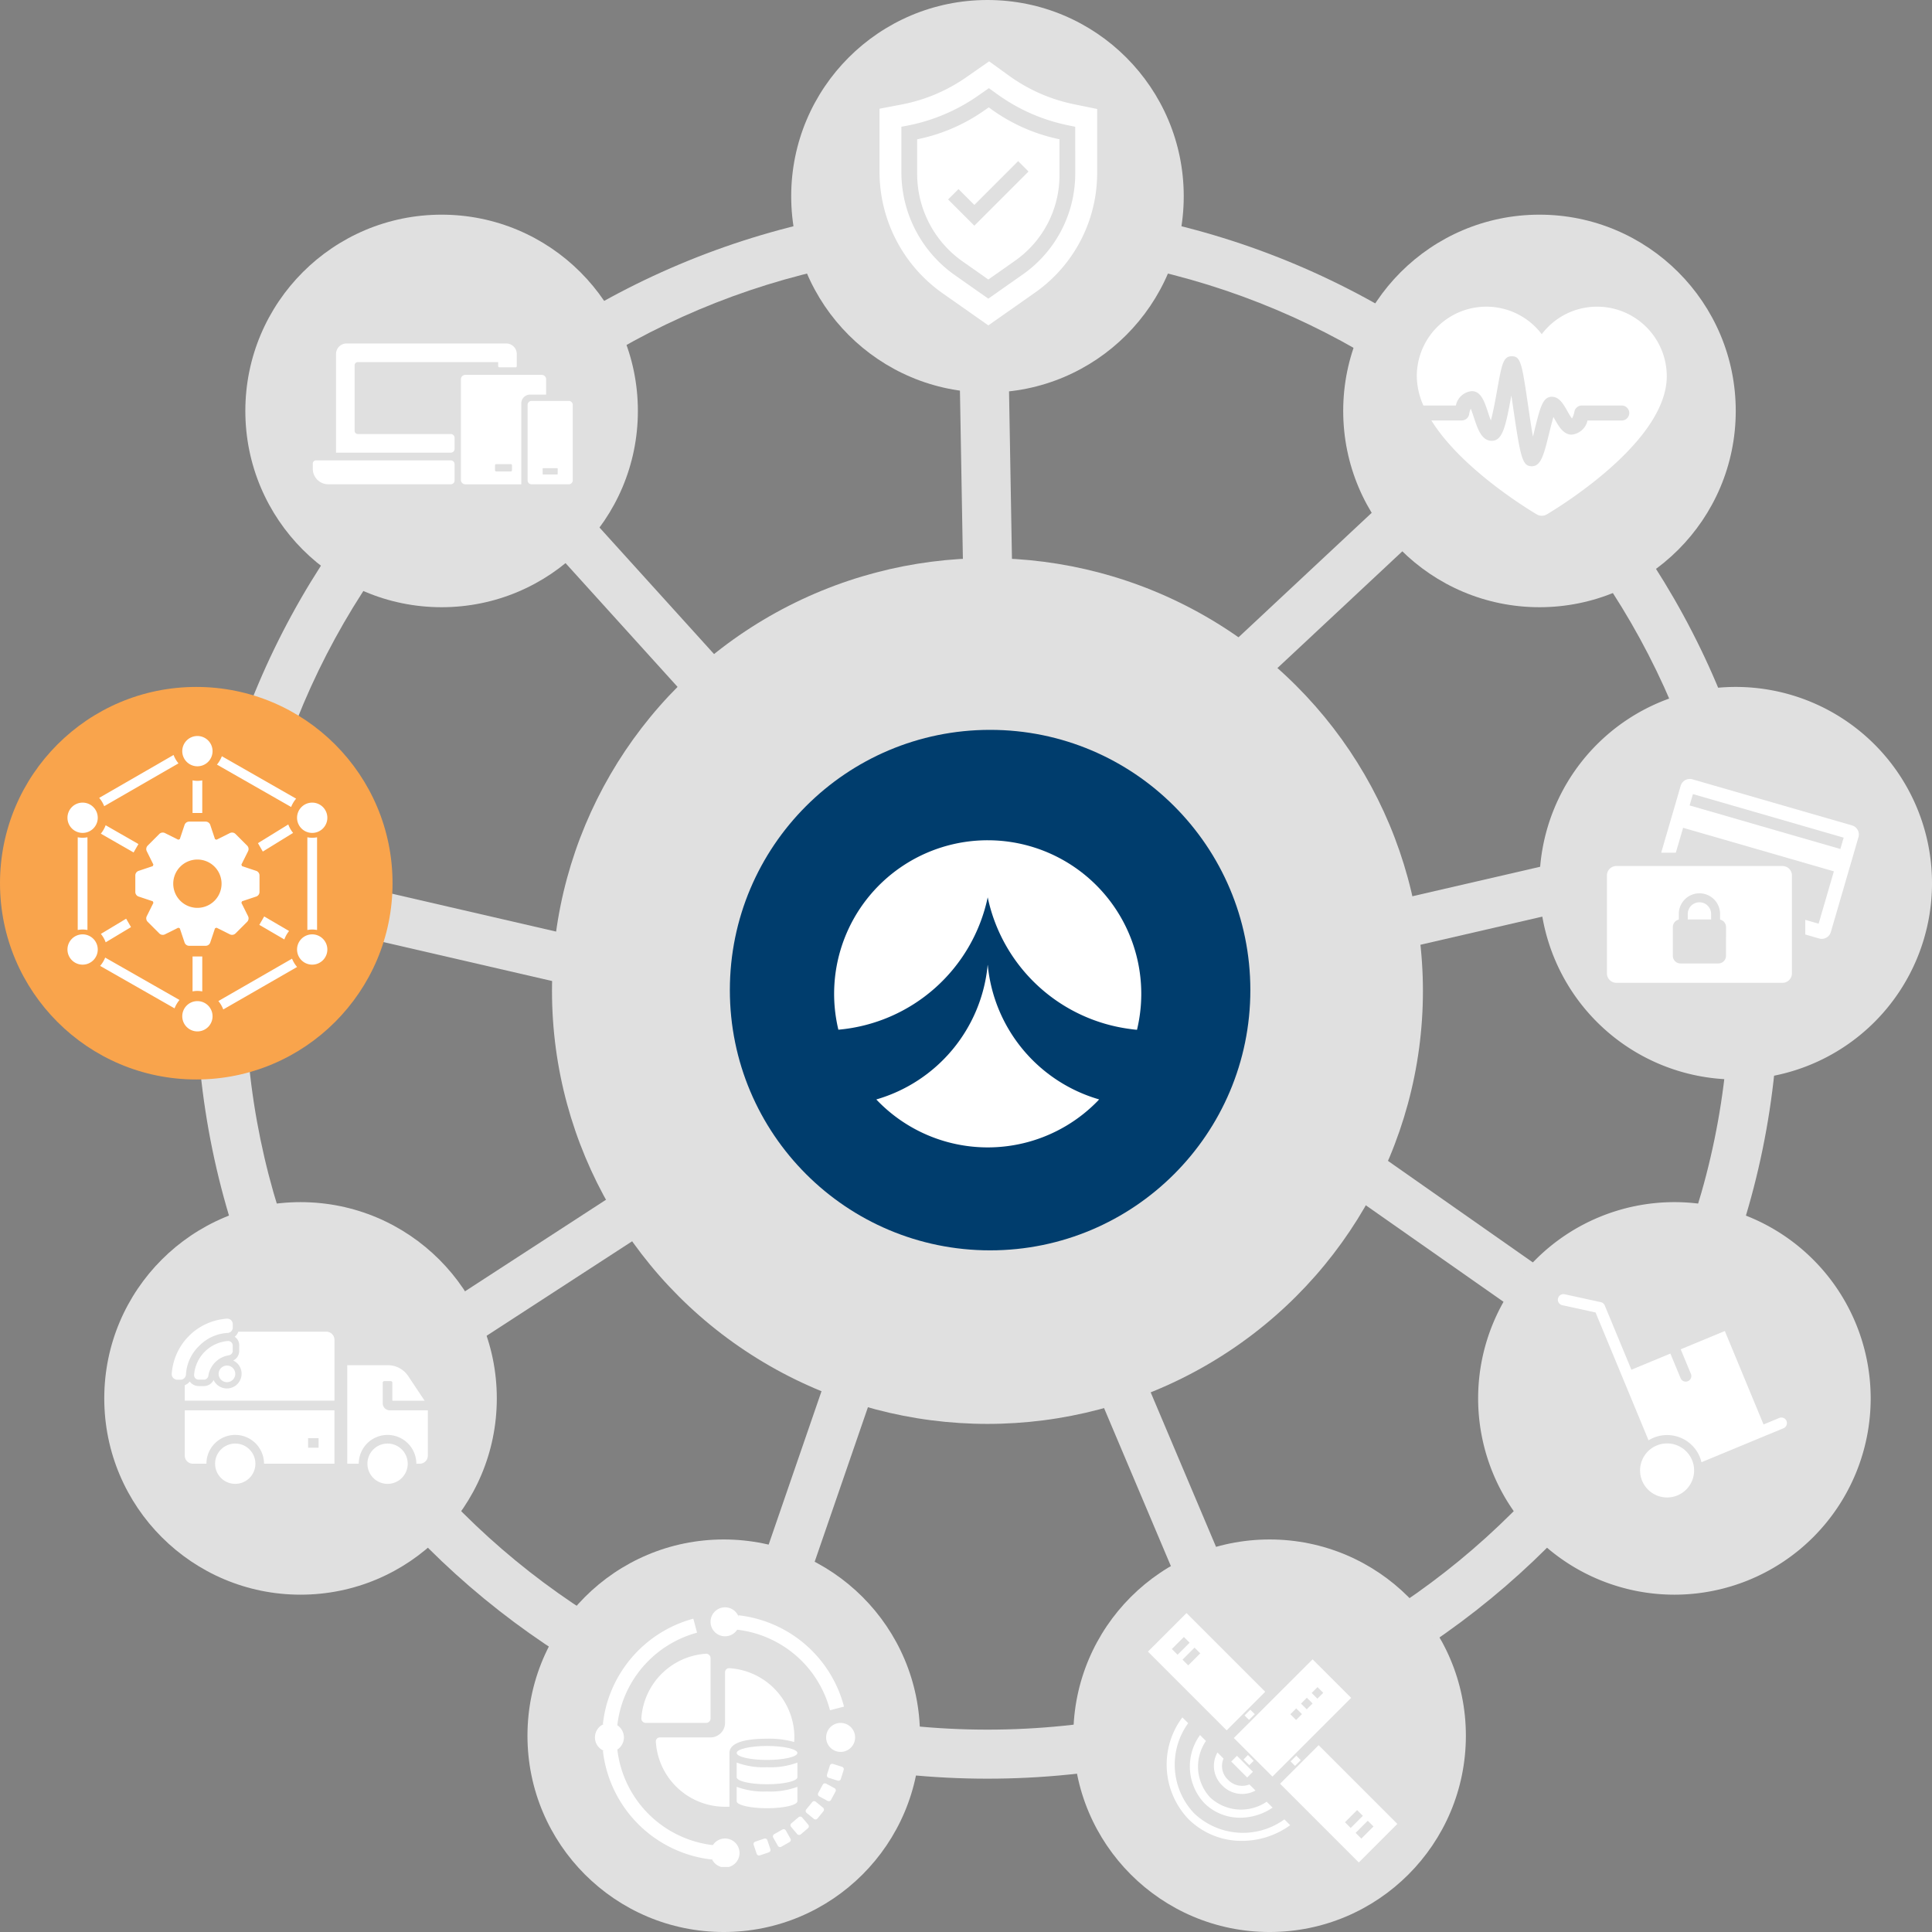 <svg xmlns="http://www.w3.org/2000/svg" xmlns:xlink="http://www.w3.org/1999/xlink" width="212" height="212" viewBox="0 0 212 212">
  <rect x="0" y="0" width="212" height="212" fill="#808080" stroke="none"/>
  <defs>
    <clipPath id="clip-path">
      <rect id="長方形_1629" data-name="長方形 1629" width="23.879" height="28.976" fill="#fff"/>
    </clipPath>
    <clipPath id="clip-path-2">
      <rect id="長方形_1628" data-name="長方形 1628" width="27.427" height="22.95" fill="#fff"/>
    </clipPath>
    <clipPath id="clip-path-3">
      <rect id="長方形_1637" data-name="長方形 1637" width="27.643" height="22.371" fill="#fff"/>
    </clipPath>
    <clipPath id="clip-path-4">
      <rect id="長方形_1636" data-name="長方形 1636" width="25.141" height="22.315" fill="#fff"/>
    </clipPath>
    <clipPath id="clip-path-5">
      <rect id="長方形_1634" data-name="長方形 1634" width="27.492" height="27.215" fill="#fff"/>
    </clipPath>
    <clipPath id="clip-path-6">
      <rect id="長方形_1635" data-name="長方形 1635" width="28.536" height="28.536" fill="#fff"/>
    </clipPath>
    <clipPath id="clip-path-7">
      <rect id="長方形_1624" data-name="長方形 1624" width="28.105" height="18.127" fill="#fff"/>
    </clipPath>
    <clipPath id="clip-path-8">
      <rect id="長方形_1670" data-name="長方形 1670" width="28.517" height="32.415" fill="#fff"/>
    </clipPath>
    <clipPath id="clip-path-9">
      <rect id="長方形_1625" data-name="長方形 1625" width="28.524" height="15.454" fill="#fff"/>
    </clipPath>
  </defs>
  <g id="product_main_img_production" transform="translate(-1185 -550)">
    <path id="パス_9296" data-name="パス 9296" d="M-12865.952-15711.971l-18.943-44.793,4.959-2.1,18.943,44.791Z" transform="translate(14186.397 16450.287)" fill="#e0e0e0"/>
    <path id="パス_9295" data-name="パス 9295" d="M-12925.843-15834.807l-59.978-66.266,3.992-3.613,59.978,66.266Z" transform="translate(14219.398 16497.971)" fill="#e0e0e0"/>
    <path id="楕円形_110" data-name="楕円形 110" d="M86.819,5.384c-44.9,0-81.435,36.381-81.435,81.1s36.532,81.1,81.435,81.1,81.435-36.381,81.435-81.1-36.532-81.1-81.435-81.1m0-5.384c47.949,0,86.819,38.72,86.819,86.483s-38.87,86.483-86.819,86.483S0,134.246,0,86.483,38.87,0,86.819,0Z" transform="translate(1206.536 572.21)" fill="#e0e0e0"/>
    <path id="パス_9287" data-name="パス 9287" d="M84.437,5.384H0V0H84.437Z" transform="translate(1211.659 644.291) rotate(13)" fill="#e0e0e0"/>
    <path id="パス_9294" data-name="パス 9294" d="M0,5.385V0H84.437V5.384Z" transform="translate(1377.085 645.307) rotate(167)" fill="#e0e0e0"/>
    <path id="パス_9289" data-name="パス 9289" d="M94.083,18.46,0,5.332.744,0,94.827,13.127Z" transform="matrix(-0.629, 0.777, -0.777, -0.629, 1359.936, 590.675)" fill="#e0e0e0"/>
    <path id="パス_9290" data-name="パス 9290" d="M0,5.385V0H106.545V5.384Z" transform="translate(1295.038 553.743) rotate(89)" fill="#e0e0e0"/>
    <path id="パス_9291" data-name="パス 9291" d="M0,5.385V0H105.123V5.384Z" transform="matrix(-0.819, -0.574, 0.574, -0.819, 1367.586, 705.185)" fill="#e0e0e0"/>
    <path id="パス_9292" data-name="パス 9292" d="M0,5.385V0H76.5V5.384Z" transform="translate(1295.773 659.315) rotate(147)" fill="#e0e0e0"/>
    <path id="パス_9293" data-name="パス 9293" d="M0,5.385V0H105.123V5.384Z" transform="matrix(-0.326, 0.946, -0.946, -0.326, 1299.324, 649.032)" fill="#e0e0e0"/>
    <g id="グループ_5610" data-name="グループ 5610" transform="translate(1245.571 611.244)">
      <ellipse id="楕円形_109" data-name="楕円形 109" cx="47.784" cy="47.501" rx="47.784" ry="47.501" transform="translate(0 0)" fill="#e0e0e0"/>
      <circle id="楕円形_108" data-name="楕円形 108" cx="28.557" cy="28.557" r="28.557" transform="translate(19.517 18.844)" fill="#003d6d"/>
      <g id="グループ_5350" data-name="グループ 5350" transform="translate(30.959 30.959)">
        <path id="パス_28" data-name="パス 28" d="M4.628,28.448v0l.021-.013A17.031,17.031,0,0,0,16.844,13.714c0-.016.006-.032.009-.048,0,0,0,.021.009.062a17.032,17.032,0,0,0,12.189,14.7l.029.014c-.024.025-.064.042-.072.076h0a16.839,16.839,0,0,1-24.378-.074M16.853,0A16.85,16.85,0,0,0,.467,20.791h0v0l.024-.007A18.394,18.394,0,0,0,16.852,6.262a18.4,18.4,0,0,0,15.6,14.444c.477.072.759.089.782.09A16.85,16.85,0,0,0,16.853,0" transform="translate(0 0)" fill="#fff"/>
      </g>
    </g>
    <g id="グループ_8763" data-name="グループ 8763" transform="translate(1271.819 550)">
      <circle id="楕円形_111" data-name="楕円形 111" cx="21.537" cy="21.537" r="21.537" fill="#e0e0e0"/>
      <g id="グループ_5585" data-name="グループ 5585" transform="translate(9.691 6.73)">
        <g id="グループ_5481" data-name="グループ 5481" transform="translate(0 0)" clip-path="url(#clip-path)">
          <path id="パス_9127" data-name="パス 9127" d="M12.538,5.726,12,6.1A19.527,19.527,0,0,1,4.682,9.232v3.8a11.741,11.741,0,0,0,4.987,9.6l2.822,1.983,2.939-2.065A11.465,11.465,0,0,0,20.3,13.175V9.226a19.5,19.5,0,0,1-7.5-3.309ZM16.9,12.765,10.957,18.71,8.079,15.831l1.139-1.138,1.739,1.739,4.807-4.807Z" transform="translate(-0.551 -0.674)" fill="#fff"/>
          <path id="パス_9128" data-name="パス 9128" d="M21.349,4.711A18.442,18.442,0,0,1,14.2,1.568L12.028,0l-2.5,1.742a18.452,18.452,0,0,1-7.22,3.017L0,5.2v6.919A16.317,16.317,0,0,0,6.93,25.456l5.011,3.519,5.14-3.61a16.013,16.013,0,0,0,6.8-13.087V5.229Zm.127,7.62a13.51,13.51,0,0,1-5.738,11.042l-3.8,2.669-3.672-2.58A13.808,13.808,0,0,1,2.4,12.175v-5l.433-.079A20.275,20.275,0,0,0,10.8,3.784L12,2.943l.9.648A20.111,20.111,0,0,0,20.7,7.02l.775.16Z" transform="translate(0 0)" fill="#fff"/>
        </g>
      </g>
    </g>
    <g id="グループ_5595" data-name="グループ 5595" transform="translate(1332.391 573.556)">
      <circle id="楕円形_112" data-name="楕円形 112" cx="21.537" cy="21.537" r="21.537" fill="#e0e0e0"/>
      <g id="グループ_5586" data-name="グループ 5586" transform="translate(8.076 10.096)">
        <g id="グループ_5479" data-name="グループ 5479" transform="translate(0 0)" clip-path="url(#clip-path-2)">
          <path id="パス_9126" data-name="パス 9126" d="M19.79,0a7.594,7.594,0,0,0-6.079,3.019A7.631,7.631,0,0,0,0,7.637a8.082,8.082,0,0,0,.724,3.208H4.288A1.967,1.967,0,0,1,6.034,9.267c1.013,0,1.392,1.148,1.792,2.364.08.242.187.564.3.851.256-.912.521-2.385.683-3.3.516-2.876.671-3.744,1.617-3.744.991,0,1.114.839,1.8,5.5.147,1,.334,2.278.517,3.323.073-.285.143-.567.2-.815.586-2.37.88-3.56,1.87-3.56.813,0,1.254.773,1.721,1.592a8.587,8.587,0,0,0,.494.8,2.653,2.653,0,0,0,.266-.756.825.825,0,0,1,.81-.677H22.49a.823.823,0,1,1,0,1.646H18.732A1.99,1.99,0,0,1,17,14.042c-.906,0-1.412-.888-1.9-1.747l-.109-.19c-.157.529-.326,1.212-.456,1.737-.6,2.442-.907,3.667-1.922,3.667s-1.225-.876-2.026-6.332c-.066-.451-.138-.946-.213-1.437-.621,3.449-.973,4.978-2.15,4.978-1.116,0-1.547-1.308-1.965-2.573-.091-.275-.219-.666-.34-.96a2.578,2.578,0,0,0-.173.6.822.822,0,0,1-.814.7H1.6c3.121,5.03,9.877,9.3,11.552,10.3a1.094,1.094,0,0,0,1.128,0c2.2-1.32,13.15-8.251,13.15-15.157A7.646,7.646,0,0,0,19.79,0" transform="translate(0 0)" fill="#fff"/>
        </g>
      </g>
    </g>
    <g id="グループ_5596" data-name="グループ 5596" transform="translate(1353.927 625.378)">
      <path id="パス_41957" data-name="パス 41957" d="M21.537,0A21.537,21.537,0,1,1,0,21.537,21.537,21.537,0,0,1,21.537,0Z" transform="translate(0)" fill="#e0e0e0"/>
      <g id="グループ_5587" data-name="グループ 5587" transform="translate(7.403 10.096)">
        <g id="グループ_5490" data-name="グループ 5490" transform="translate(0 0)" clip-path="url(#clip-path-3)">
          <path id="パス_9150" data-name="パス 9150" d="M36.394,5.1,18.876.04A1.016,1.016,0,0,0,18.591,0a1.042,1.042,0,0,0-1,.747L15.451,8.094h1.606l.8-2.733L34.4,10.14l-1.675,5.746-1.462-.422v1.605l1.517.438a1.015,1.015,0,0,0,.286.041,1.042,1.042,0,0,0,1-.747L37.1,6.383a1.035,1.035,0,0,0-.7-1.281M18.569,2.907l.363-1.245,16.543,4.78-.363,1.245Z" transform="translate(-9.497 0)" fill="#fff"/>
          <path id="パス_9151" data-name="パス 9151" d="M24.3,35.12A1.283,1.283,0,0,0,23.019,36.4V37h2.563v-.6A1.283,1.283,0,0,0,24.3,35.12" transform="translate(-14.149 -21.587)" fill="#fff"/>
          <path id="パス_9152" data-name="パス 9152" d="M19.269,24.794H1.035A1.038,1.038,0,0,0,0,25.829V36.576a1.038,1.038,0,0,0,1.035,1.035H19.269A1.038,1.038,0,0,0,20.3,36.576V25.829a1.038,1.038,0,0,0-1.035-1.035m-6.2,9.855a.841.841,0,0,1-.838.838H8.07a.841.841,0,0,1-.838-.838V31.49a.84.84,0,0,1,.655-.816v-.62a2.264,2.264,0,0,1,4.528,0v.619a.841.841,0,0,1,.655.817Z" transform="translate(0 -15.24)" fill="#fff"/>
        </g>
      </g>
    </g>
    <g id="グループ_5597" data-name="グループ 5597" transform="translate(1347.197 681.911)">
      <path id="パス_41958" data-name="パス 41958" d="M21.537,0A21.537,21.537,0,1,1,0,21.537,21.537,21.537,0,0,1,21.537,0Z" transform="translate(0)" fill="#e0e0e0"/>
      <g id="グループ_5589" data-name="グループ 5589" transform="translate(8.749 10.095)">
        <g id="グループ_5488" data-name="グループ 5488" transform="translate(0 0)" clip-path="url(#clip-path-4)">
          <path id="パス_9148" data-name="パス 9148" d="M25.094,13.918a.612.612,0,0,0-.8-.331l-1.725.714L18.321,4.047,13.478,6.053h0l1.121,2.7a.612.612,0,1,1-1.132.469l-1.121-2.7h0L8.067,8.295l-.827-2L5.146,1.244A.612.612,0,0,0,4.711.88L.743.014a.612.612,0,1,0-.261,1.2l3.655.8L6.108,6.767l3.843,9.277a3.928,3.928,0,0,1,.546-.283h0a3.88,3.88,0,0,1,5.074,2.1h0a3.906,3.906,0,0,1,.186.586l9-3.73a.612.612,0,0,0,.331-.8" transform="translate(0 0)" fill="#fff"/>
          <path id="パス_9149" data-name="パス 9149" d="M31.277,53.723a2.965,2.965,0,1,0,3.874,1.6,2.965,2.965,0,0,0-3.874-1.6" transform="translate(-20.428 -37.114)" fill="#fff"/>
        </g>
      </g>
    </g>
    <g id="グループ_5598" data-name="グループ 5598" transform="translate(1302.778 718.927)">
      <circle id="楕円形_115" data-name="楕円形 115" cx="21.537" cy="21.537" r="21.537" transform="translate(0 0)" fill="#e0e0e0"/>
      <g id="グループ_5590" data-name="グループ 5590" transform="translate(8.076 8.076)">
        <rect id="長方形_1630" data-name="長方形 1630" width="0.89" height="0.693" transform="translate(10.714 11.231) rotate(-45)" fill="#fff"/>
        <rect id="長方形_1631" data-name="長方形 1631" width="0.683" height="0.89" transform="translate(10.601 16.063) rotate(-45)" fill="#fff"/>
        <rect id="長方形_1632" data-name="長方形 1632" width="0.89" height="2.474" transform="translate(9.251 16.294) rotate(-45)" fill="#fff"/>
        <path id="パス_9129" data-name="パス 9129" d="M3.793,5.112l1.32-1.32.628.629L4.423,5.741ZM2.624,3.943l1.32-1.32.629.629-1.32,1.32ZM4.232,0,0,4.231l8.637,8.637,4.232-4.23Z" transform="translate(0.111)" fill="#fff"/>
        <path id="パス_9130" data-name="パス 9130" d="M15.935,19.167l8.638-8.638L20.34,6.3,11.7,14.934Zm4.944-9.82.63.629-.643.642-.629-.629ZM19.71,10.515l.629.629-.642.642-.629-.629Zm-1.168,1.168.629.629-.642.643-.629-.63Z" transform="translate(-2.162 -1.223)" fill="#fff"/>
        <path id="パス_9131" data-name="パス 9131" d="M26.284,27.616l1.331-1.332.629.629-1.331,1.332Zm-1.168-1.168,1.331-1.333.63.63-1.332,1.332Zm-7.121-4.223,8.638,8.638,4.23-4.232-8.637-8.638Z" transform="translate(-3.385 -3.496)" fill="#fff"/>
        <rect id="長方形_1633" data-name="長方形 1633" width="0.89" height="0.693" transform="translate(15.762 16.28) rotate(-45)" fill="#fff"/>
        <g id="グループ_5484" data-name="グループ 5484" transform="translate(0 0.014)">
          <g id="グループ_5483" data-name="グループ 5483" clip-path="url(#clip-path-5)">
            <path id="パス_9132" data-name="パス 9132" d="M9.374,18.99A2.96,2.96,0,0,0,9.893,22.6a3.026,3.026,0,0,0,3.654.562l-.669-.669a2.137,2.137,0,0,1-2.355-.522,2.054,2.054,0,0,1-.482-2.315Z" transform="translate(-1.634 -3.703)" fill="#fff"/>
            <path id="パス_9133" data-name="パス 9133" d="M6.824,16.613a5.882,5.882,0,0,0,.482,7.478,5.537,5.537,0,0,0,3.943,1.592,6.331,6.331,0,0,0,3.539-1.106l-.65-.65a4.988,4.988,0,0,1-6.2-.465,4.975,4.975,0,0,1-.463-6.2Z" transform="translate(-0.999 -3.241)" fill="#fff"/>
            <path id="パス_9134" data-name="パス 9134" d="M5.572,24.744a7.759,7.759,0,0,1-.66-9.9l-.638-.638a8.659,8.659,0,0,0,.669,11.163,8.273,8.273,0,0,0,5.887,2.391,9.06,9.06,0,0,0,5.277-1.722l-.638-.638a7.76,7.76,0,0,1-9.9-.661" transform="translate(-0.385 -2.775)" fill="#fff"/>
          </g>
        </g>
      </g>
    </g>
    <g id="グループ_5599" data-name="グループ 5599" transform="translate(1242.879 718.927)">
      <circle id="楕円形_116" data-name="楕円形 116" cx="21.537" cy="21.537" r="21.537" fill="#e0e0e0"/>
      <g id="グループ_5591" data-name="グループ 5591" transform="translate(7.403 7.403)">
        <g id="グループ_5486" data-name="グループ 5486" clip-path="url(#clip-path-6)">
          <path id="パス_9135" data-name="パス 9135" d="M12.976,5.888a7.61,7.61,0,0,0-7.088,7.089.484.484,0,0,0,.487.5H13A.483.483,0,0,0,13.48,13V6.375a.483.483,0,0,0-.5-.487" transform="translate(-0.793 -0.752)" fill="#fff"/>
          <path id="パス_9136" data-name="パス 9136" d="M32.5,16.252a1.59,1.59,0,1,1-1.59-1.59,1.591,1.591,0,0,1,1.59,1.59" transform="translate(-3.95 -1.934)" fill="#fff"/>
          <path id="パス_9137" data-name="パス 9137" d="M3.181,16.252a1.59,1.59,0,1,1-1.59-1.59,1.591,1.591,0,0,1,1.59,1.59" transform="translate(0 -1.934)" fill="#fff"/>
          <path id="パス_9138" data-name="パス 9138" d="M16.252,32.5a1.59,1.59,0,1,1,1.59-1.59,1.591,1.591,0,0,1-1.59,1.59" transform="translate(-1.975 -3.91)" fill="#fff"/>
          <path id="パス_9139" data-name="パス 9139" d="M16.252,3.181a1.59,1.59,0,1,1,1.59-1.59,1.591,1.591,0,0,1-1.59,1.59" transform="translate(-1.975 0.041)" fill="#fff"/>
          <path id="パス_9140" data-name="パス 9140" d="M2.592,13.175,1.011,13A13.392,13.392,0,0,1,1.5,10.587a13.565,13.565,0,0,1,9.433-9.144l.409,1.537a11.963,11.963,0,0,0-8.32,8.065,11.816,11.816,0,0,0-.431,2.13" transform="translate(-0.136 -0.154)" fill="#fff"/>
          <path id="パス_9141" data-name="パス 9141" d="M12.942,30.1A13.546,13.546,0,0,1,1.01,18.17L2.591,18A11.947,11.947,0,0,0,13.114,28.524Z" transform="translate(-0.136 -2.384)" fill="#fff"/>
          <path id="パス_9142" data-name="パス 9142" d="M20.3,28.39l.98-.332a.276.276,0,0,1,.35.173l.331.98a.275.275,0,0,1-.172.35l-.98.332a.276.276,0,0,1-.35-.173l-.332-.98a.276.276,0,0,1,.173-.35m2.077-.819.9-.514a.276.276,0,0,1,.377.1l.508.9a.275.275,0,0,1-.1.376l-.9.514a.276.276,0,0,1-.377-.1l-.508-.9a.274.274,0,0,1,.1-.375m1.888-1.2.794-.671a.277.277,0,0,1,.389.034l.67.794a.276.276,0,0,1-.033.389l-.794.671a.277.277,0,0,1-.389-.034l-.67-.794a.276.276,0,0,1,.033-.389m1.633-1.523.654-.8a.275.275,0,0,1,.388-.04l.8.653a.277.277,0,0,1,.04.389l-.653.8a.276.276,0,0,1-.389.041l-.8-.654a.275.275,0,0,1-.041-.388m1.317-1.8.493-.914a.276.276,0,0,1,.374-.112l.914.493a.276.276,0,0,1,.112.374l-.493.914a.275.275,0,0,1-.374.112l-.914-.493a.276.276,0,0,1-.112-.374m.961-2.016.312-.992a.276.276,0,0,1,.346-.18l.992.312a.276.276,0,0,1,.18.346l-.312.992a.276.276,0,0,1-.346.181l-.992-.312a.276.276,0,0,1-.181-.346" transform="translate(-2.709 -2.632)" fill="#fff"/>
          <path id="パス_9143" data-name="パス 9143" d="M28.218,11.431A11.938,11.938,0,0,0,18,2.591l.171-1.581A13.536,13.536,0,0,1,29.758,11.034Z" transform="translate(-2.425 -0.095)" fill="#fff"/>
          <path id="パス_9144" data-name="パス 9144" d="M24.637,18.352c0,.424-1.491.768-3.331.768s-3.331-.344-3.331-.768,1.491-.768,3.331-.768,3.331.344,3.331.768" transform="translate(-2.421 -2.328)" fill="#fff"/>
          <path id="パス_9145" data-name="パス 9145" d="M17.976,19.691V21.3c0,.425,1.491.768,3.331.768s3.331-.344,3.331-.768V19.691a8.442,8.442,0,0,1-3.331.509,8.445,8.445,0,0,1-3.331-.509" transform="translate(-2.421 -2.612)" fill="#fff"/>
          <path id="パス_9146" data-name="パス 9146" d="M17.976,22.765v1.58c0,.424,1.491.768,3.331.768s3.331-.344,3.331-.768v-1.58a8.442,8.442,0,0,1-3.331.509,8.445,8.445,0,0,1-3.331-.509" transform="translate(-2.421 -3.026)" fill="#fff"/>
          <path id="パス_9147" data-name="パス 9147" d="M15.8,17.024c0-1.293,2.244-1.564,4.126-1.564a9.845,9.845,0,0,1,2.975.364c.011-.168.026-.336.026-.507a7.609,7.609,0,0,0-7.15-7.595.442.442,0,0,0-.459.444v5.552a1.6,1.6,0,0,1-1.6,1.6H8.166a.441.441,0,0,0-.443.459,7.609,7.609,0,0,0,7.595,7.15H15.8Z" transform="translate(-1.04 -1)" fill="#fff"/>
        </g>
      </g>
    </g>
    <g id="グループ_5600" data-name="グループ 5600" transform="translate(1196.441 681.911)">
      <circle id="楕円形_117" data-name="楕円形 117" cx="21.537" cy="21.537" r="21.537" transform="translate(0 0)" fill="#e0e0e0"/>
      <g id="グループ_5592" data-name="グループ 5592" transform="translate(7.403 12.787)">
        <g id="グループ_5471" data-name="グループ 5471" transform="translate(0 0)" clip-path="url(#clip-path-7)">
          <path id="パス_9093" data-name="パス 9093" d="M7.6,8.886A.911.911,0,1,0,7.6,7.6a.905.905,0,0,0,0,1.289" transform="translate(-2.184 -2.185)" fill="#fff"/>
          <path id="パス_9094" data-name="パス 9094" d="M3.495,7.2a.5.5,0,0,0,.129.37A.511.511,0,0,0,4,7.736h.571a.5.5,0,0,0,.493-.452A2.7,2.7,0,0,1,7.285,5.063a.5.5,0,0,0,.451-.493V4a.511.511,0,0,0-.165-.376A.489.489,0,0,0,7.2,3.494,4.044,4.044,0,0,0,3.495,7.2" transform="translate(-1.041 -1.041)" fill="#fff"/>
          <path id="パス_9095" data-name="パス 9095" d="M1.895,1.895A6.5,6.5,0,0,0,0,6.065.581.581,0,0,0,.16,6.5.614.614,0,0,0,.6,6.7H.968a.6.6,0,0,0,.594-.576A4.709,4.709,0,0,1,3,3,4.715,4.715,0,0,1,6.128,1.568.6.6,0,0,0,6.7.974V.605A.613.613,0,0,0,6.5.16.579.579,0,0,0,6.065,0a6.5,6.5,0,0,0-4.17,1.893" transform="translate(0 0)" fill="#fff"/>
          <path id="パス_9096" data-name="パス 9096" d="M32.8,19.523a2.211,2.211,0,1,0,2.211,2.211A2.211,2.211,0,0,0,32.8,19.523" transform="translate(-9.116 -5.818)" fill="#fff"/>
          <path id="パス_9097" data-name="パス 9097" d="M8.986,19.523A2.211,2.211,0,1,0,11.2,21.734a2.211,2.211,0,0,0-2.211-2.211" transform="translate(-2.019 -5.818)" fill="#fff"/>
          <path id="パス_9098" data-name="パス 9098" d="M17.574,2.037H7.914a1.286,1.286,0,0,1-.4.559,1.1,1.1,0,0,1,.5.969v.572a1.182,1.182,0,0,1-.666,1.068,1.584,1.584,0,0,1,.465.317A1.614,1.614,0,1,1,5.2,7.34a1.181,1.181,0,0,1-1.068.665H3.565a1.215,1.215,0,0,1-.89-.391A1.2,1.2,0,0,1,2.59,7.5a1.308,1.308,0,0,1-.552.407v1.7H18.464V2.927a.89.89,0,0,0-.89-.89" transform="translate(-0.607 -0.607)" fill="#fff"/>
          <path id="パス_9099" data-name="パス 9099" d="M2.037,19.294a.89.89,0,0,0,.89.89H4.415a3.159,3.159,0,1,1,6.318,0h7.73V14.323H2.037Zm13.535-1.916h1.149v1.053H15.572Z" transform="translate(-0.607 -4.269)" fill="#fff"/>
          <path id="パス_9100" data-name="パス 9100" d="M32.1,12.223a.769.769,0,0,1-.769-.769V9.194a.176.176,0,0,1,.176-.176h.7a.176.176,0,0,1,.176.176v1.932a.044.044,0,0,0,.044.044h3.5l-1.8-2.7A2.678,2.678,0,0,0,31.9,7.274H27.437V18.085H28.7a3.159,3.159,0,0,1,6.318,0h.373a.89.89,0,0,0,.89-.89V12.223Z" transform="translate(-8.177 -2.168)" fill="#fff"/>
        </g>
      </g>
    </g>
    <g id="グループ_5601" data-name="グループ 5601" transform="translate(1185 625.378)">
      <circle id="楕円形_118" data-name="楕円形 118" cx="21.537" cy="21.537" r="21.537" fill="#f9a44c"/>
      <g id="グループ_5593" data-name="グループ 5593" transform="translate(7.403 5.384)">
        <g id="グループ_5562" data-name="グループ 5562" transform="translate(0)" clip-path="url(#clip-path-8)">
          <path id="パス_9198" data-name="パス 9198" d="M20.98,15.14l-1.555-.519-.069-.168.732-1.467a.536.536,0,0,0-.1-.616l-1.278-1.278a.537.537,0,0,0-.616-.1l-1.467.732-.168-.069L15.94,10.1a.534.534,0,0,0-.506-.364H13.625a.534.534,0,0,0-.506.364l-.52,1.555-.166.069-1.467-.732a.537.537,0,0,0-.616.1L9.073,12.371a.533.533,0,0,0-.1.614L9.7,14.453l-.069.168L8.08,15.14a.534.534,0,0,0-.364.506v1.807a.535.535,0,0,0,.364.507l1.554.519.069.168-.731,1.468a.534.534,0,0,0,.1.615l1.278,1.278a.537.537,0,0,0,.616.1l1.466-.73.167.069L13.12,23a.532.532,0,0,0,.5.364h1.809A.534.534,0,0,0,15.94,23l.52-1.555.168-.069,1.466.731a.537.537,0,0,0,.616-.1l1.278-1.278a.536.536,0,0,0,.1-.616l-.732-1.467.069-.168,1.555-.519a.535.535,0,0,0,.364-.507V15.646a.534.534,0,0,0-.364-.506M14.53,19.2A2.651,2.651,0,1,1,17.18,16.55,2.653,2.653,0,0,1,14.53,19.2" transform="translate(-0.271 -0.342)" fill="#fff"/>
          <path id="パス_9199" data-name="パス 9199" d="M14.718,0A1.662,1.662,0,1,0,16.38,1.662,1.664,1.664,0,0,0,14.718,0" transform="translate(-0.459 0)" fill="#fff"/>
          <path id="パス_9200" data-name="パス 9200" d="M27.772,7.576a1.662,1.662,0,1,0,1.662,1.662,1.664,1.664,0,0,0-1.662-1.662" transform="translate(-0.917 -0.266)" fill="#fff"/>
          <path id="パス_9201" data-name="パス 9201" d="M1.662,7.576A1.662,1.662,0,1,0,3.324,9.238,1.664,1.664,0,0,0,1.662,7.576" transform="translate(0 -0.266)" fill="#fff"/>
          <path id="パス_9202" data-name="パス 9202" d="M27.772,22.558a1.662,1.662,0,1,0,1.662,1.662,1.664,1.664,0,0,0-1.662-1.662" transform="translate(-0.917 -0.792)" fill="#fff"/>
          <path id="パス_9203" data-name="パス 9203" d="M1.662,22.558A1.662,1.662,0,1,0,3.324,24.22a1.664,1.664,0,0,0-1.662-1.662" transform="translate(0 -0.792)" fill="#fff"/>
          <path id="パス_9204" data-name="パス 9204" d="M14.718,30.15a1.662,1.662,0,1,0,1.662,1.662,1.663,1.663,0,0,0-1.662-1.662" transform="translate(-0.459 -1.059)" fill="#fff"/>
          <path id="パス_9205" data-name="パス 9205" d="M17.7,30.894l8.1-4.66a3.23,3.23,0,0,1-.555-.911l-8.084,4.651a3.236,3.236,0,0,1,.538.92" transform="translate(-0.603 -0.889)" fill="#fff"/>
          <path id="パス_9206" data-name="パス 9206" d="M25.688,6.956,17.538,2.3A3.262,3.262,0,0,1,17,3.22l8.14,4.65a3.219,3.219,0,0,1,.549-.914" transform="translate(-0.597 -0.081)" fill="#fff"/>
          <path id="パス_9207" data-name="パス 9207" d="M27.814,21.638a3.224,3.224,0,0,1,.533.054V11.518a2.7,2.7,0,0,1-1.065,0V21.692a3.224,3.224,0,0,1,.533-.054" transform="translate(-0.958 -0.404)" fill="#fff"/>
          <path id="パス_9208" data-name="パス 9208" d="M4.27,25.2a3.246,3.246,0,0,1-.554.912l8.168,4.659a3.262,3.262,0,0,1,.539-.92Z" transform="translate(-0.131 -0.885)" fill="#fff"/>
          <path id="パス_9209" data-name="パス 9209" d="M14.759,28.851a3.225,3.225,0,0,1,.533.054V25.07H14.226v3.835a3.225,3.225,0,0,1,.533-.054" transform="translate(-0.5 -0.88)" fill="#fff"/>
          <path id="パス_9210" data-name="パス 9210" d="M25.087,22.122l-2.735-1.6-.534.923,2.746,1.6a3.228,3.228,0,0,1,.523-.929" transform="translate(-0.766 -0.721)" fill="#fff"/>
          <path id="パス_9211" data-name="パス 9211" d="M4.322,23.372,7.105,21.7l-.533-.923L3.8,22.445a3.243,3.243,0,0,1,.527.926" transform="translate(-0.133 -0.73)" fill="#fff"/>
          <path id="パス_9212" data-name="パス 9212" d="M1.7,11.571a3.225,3.225,0,0,1-.533-.054V21.691a3.224,3.224,0,0,1,.533-.053,3.247,3.247,0,0,1,.534.053V11.517a3.247,3.247,0,0,1-.534.054" transform="translate(-0.041 -0.404)" fill="#fff"/>
          <path id="パス_9213" data-name="パス 9213" d="M4.322,10.147a3.236,3.236,0,0,1-.528.926l3.594,2.062.533-.923Z" transform="translate(-0.133 -0.356)" fill="#fff"/>
          <path id="パス_9214" data-name="パス 9214" d="M4.158,7.778l8.15-4.7a3.236,3.236,0,0,1-.538-.92L3.609,6.865a3.25,3.25,0,0,1,.549.914" transform="translate(-0.127 -0.076)" fill="#fff"/>
          <path id="パス_9215" data-name="パス 9215" d="M14.759,5.1a3.225,3.225,0,0,1-.533-.054V8.622h1.065V5.046a3.225,3.225,0,0,1-.533.054" transform="translate(-0.5 -0.177)" fill="#fff"/>
          <path id="パス_9216" data-name="パス 9216" d="M24.991,10.06l-3.329,2.05.533.923,3.324-2.047a3.236,3.236,0,0,1-.528-.926" transform="translate(-0.761 -0.353)" fill="#fff"/>
        </g>
      </g>
    </g>
    <g id="グループ_5602" data-name="グループ 5602" transform="translate(1211.921 573.556)">
      <circle id="楕円形_119" data-name="楕円形 119" cx="21.537" cy="21.537" r="21.537" transform="translate(0 0)" fill="#e0e0e0"/>
      <g id="グループ_5594" data-name="グループ 5594" transform="translate(7.403 14.133)">
        <g id="グループ_5473" data-name="グループ 5473" transform="translate(0 0)" clip-path="url(#clip-path-9)">
          <path id="パス_9101" data-name="パス 9101" d="M38.545,9.1H34.467a.435.435,0,0,0-.438.433v8.285a.435.435,0,0,0,.438.433h4.078a.435.435,0,0,0,.438-.433V9.533a.435.435,0,0,0-.438-.433m-1.214,8.015a.059.059,0,0,1-.059.06H35.739a.059.059,0,0,1-.059-.06v-.574a.059.059,0,0,1,.059-.059h1.534a.059.059,0,0,1,.059.059Z" transform="translate(-10.459 -2.797)" fill="#fff"/>
          <path id="パス_9102" data-name="パス 9102" d="M32.814,7.139V5.462a.488.488,0,0,0-.486-.486h-8.38a.488.488,0,0,0-.486.486V16.5a.488.488,0,0,0,.486.486h6.14V8.112a.973.973,0,0,1,.973-.973Zm-3.743,8.3a.137.137,0,0,1-.136.137H27.341a.137.137,0,0,1-.137-.137v-.531a.137.137,0,0,1,.137-.137h1.594a.137.137,0,0,1,.137.137Z" transform="translate(-7.211 -1.53)" fill="#fff"/>
          <path id="パス_9103" data-name="パス 9103" d="M16.27,9.938H6.069a.348.348,0,0,1-.348-.348v-7.2a.347.347,0,0,1,.348-.347h15.4v.438a.14.14,0,0,0,.14.14h1.763a.14.14,0,0,0,.14-.14V1.159A1.159,1.159,0,0,0,22.358,0H4.837A1.159,1.159,0,0,0,3.678,1.158V11.982H16.27a.419.419,0,0,0,.418-.418V10.356a.418.418,0,0,0-.418-.418" transform="translate(-1.13 0)" fill="#fff"/>
          <path id="パス_9104" data-name="パス 9104" d="M15.139,18.521H.344A.344.344,0,0,0,0,18.865v.58a1.7,1.7,0,0,0,1.7,1.7H15.139a.418.418,0,0,0,.418-.418V18.939a.418.418,0,0,0-.418-.418" transform="translate(0 -5.693)" fill="#fff"/>
        </g>
      </g>
    </g>
  </g>
</svg>

